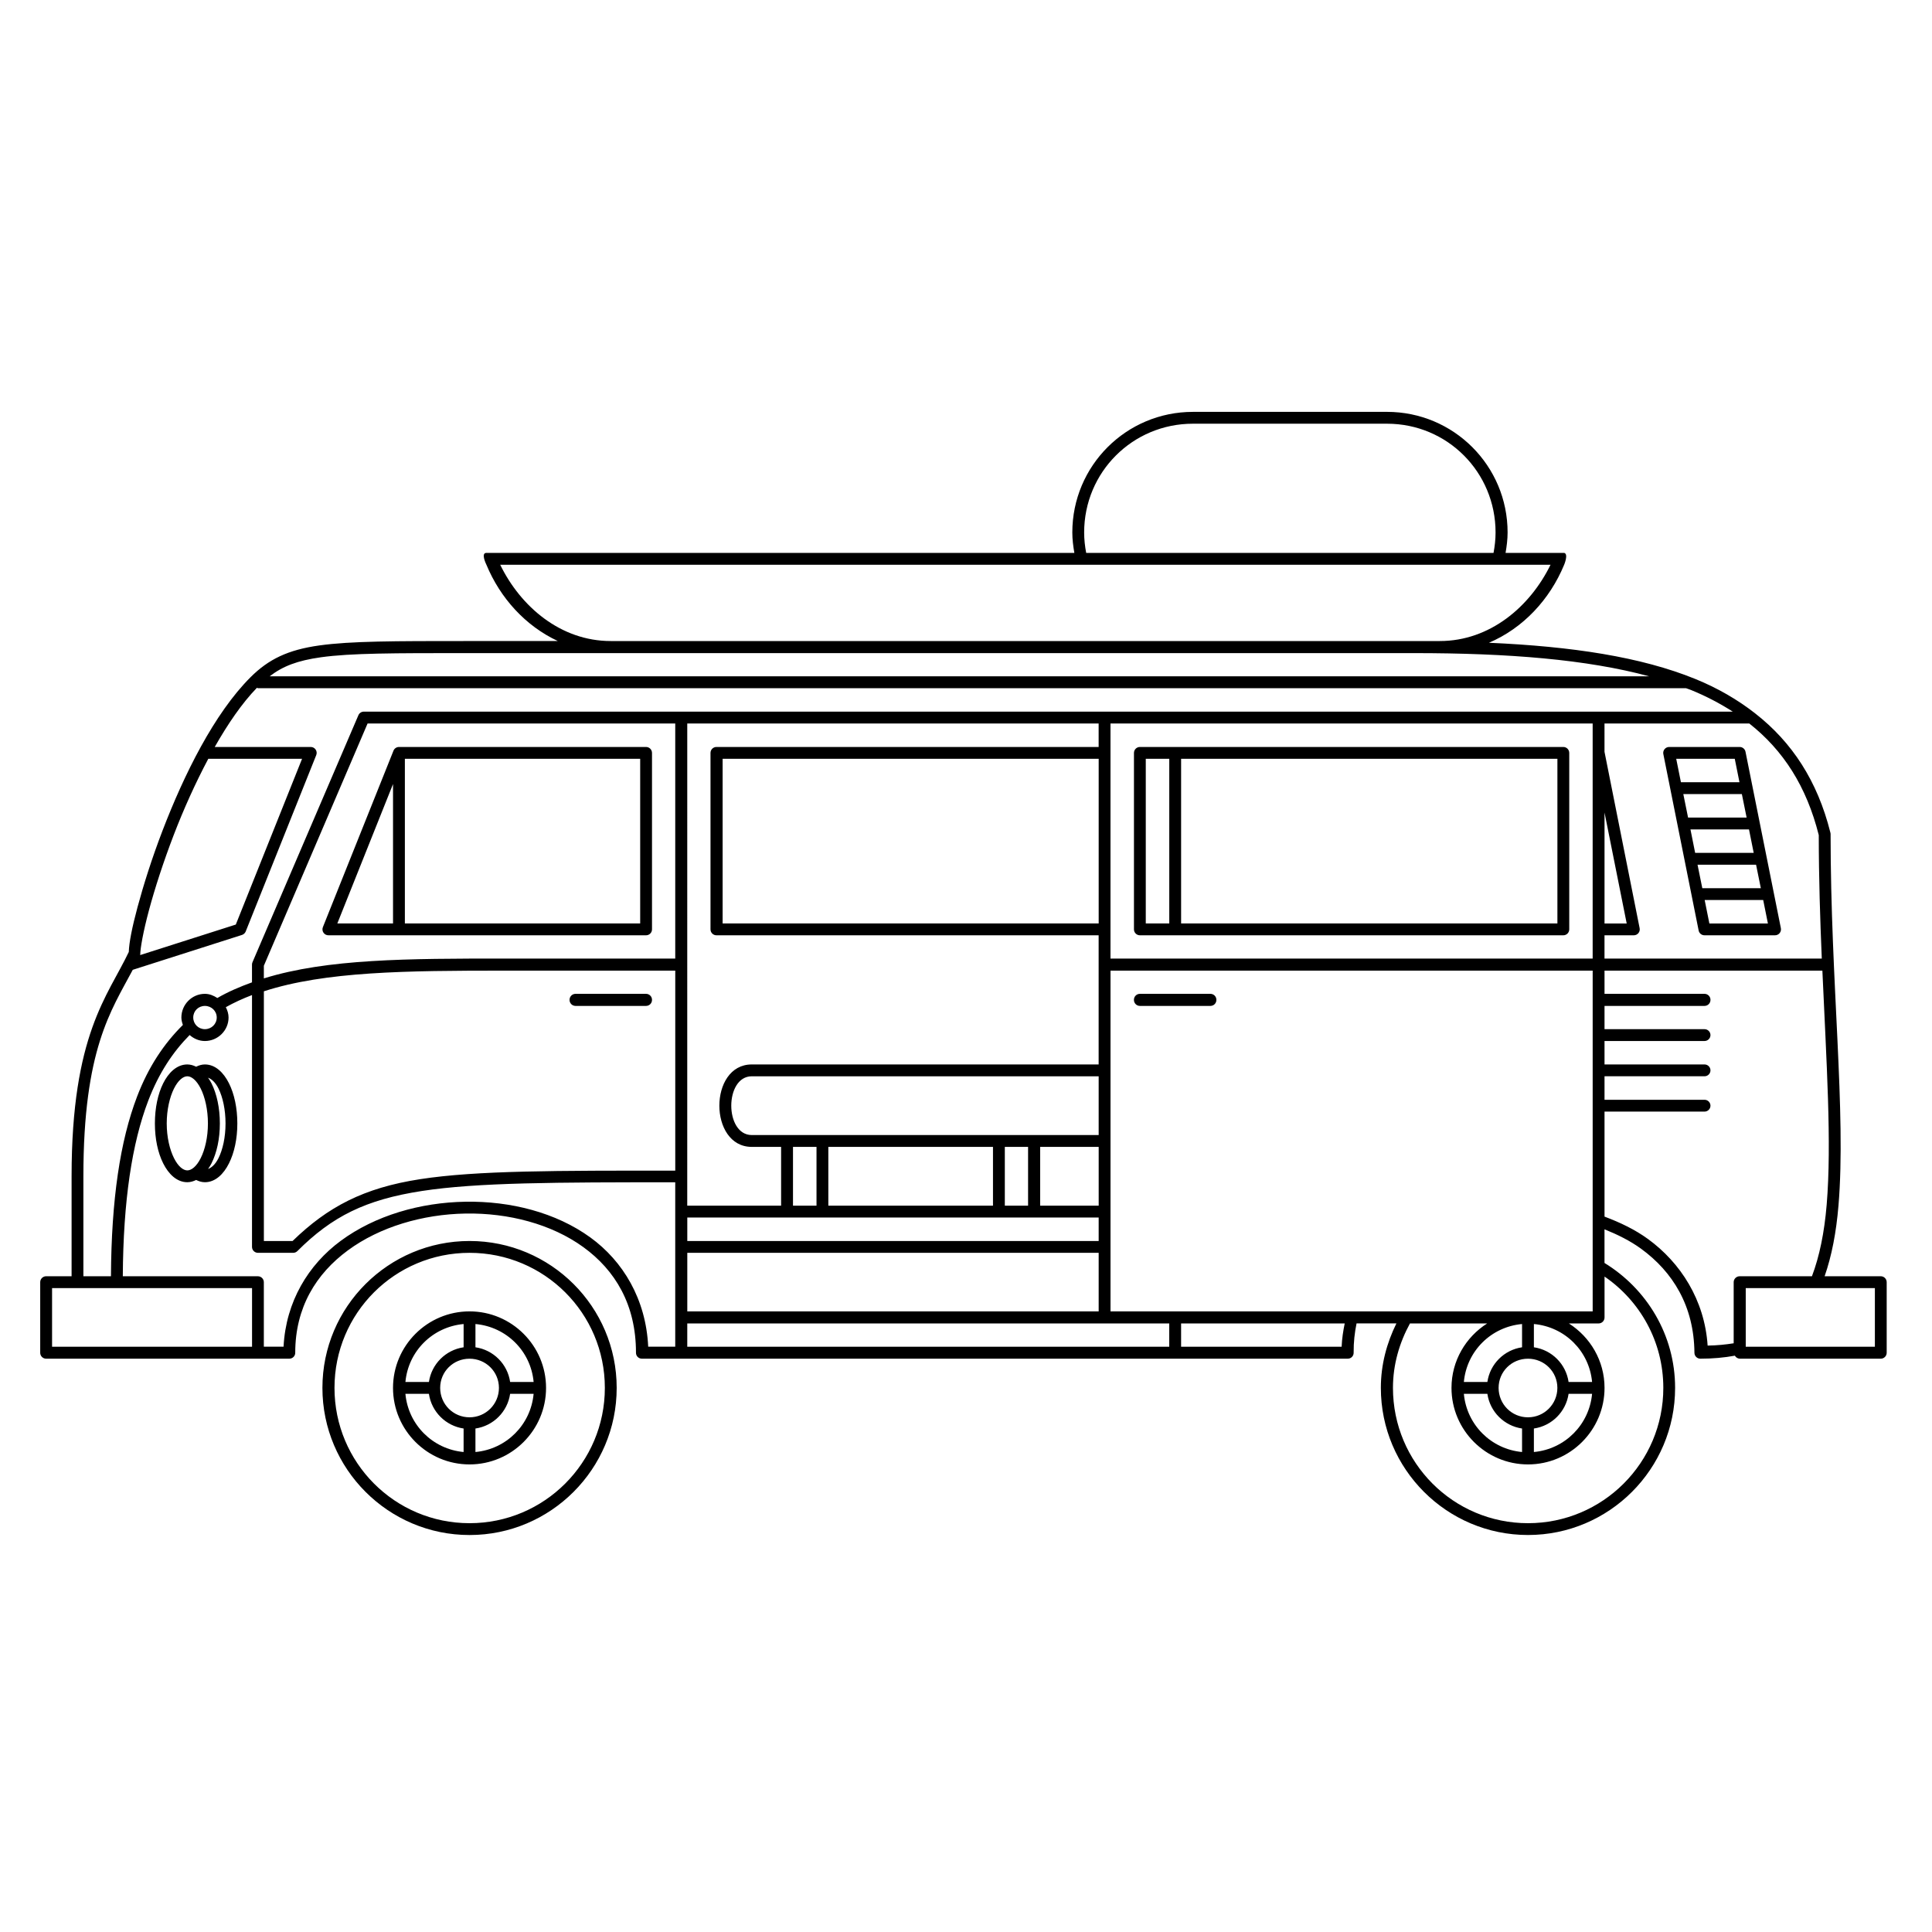 <?xml version="1.0" encoding="UTF-8"?>
<!-- Uploaded to: SVG Repo, www.svgrepo.com, Generator: SVG Repo Mixer Tools -->
<svg fill="#000000" width="800px" height="800px" version="1.1" viewBox="144 144 512 512" xmlns="http://www.w3.org/2000/svg">
 <path d="m460.14 253.15c-17.68 0-31.965 14.285-31.965 31.965 0 1.852 0.238 3.644 0.539 5.41h-155.81c-1.59-0.016 0 3.137 0 3.137 3.664 8.852 10.367 16.23 18.926 20.219h-24.445c-18.703 0-30.402 0-38.762 1.168-8.359 1.172-13.473 3.672-18.234 8.426-9.613 9.598-17.613 25.773-23.309 40.621-2.852 7.426-5.07 14.504-6.629 20.281-1.469 5.457-2.231 9.367-2.32 11.898-5.543 11.703-15.16 21.793-15.16 59.457v26.488h-6.75c-0.863 0.004-1.562 0.707-1.566 1.57v18.664c-0.012 0.426 0.148 0.832 0.445 1.137 0.293 0.305 0.699 0.477 1.121 0.477h64.391c0.91 0.031 1.66-0.703 1.629-1.613 0-11.93 5.508-20.875 13.945-27.09 8.441-6.215 19.797-9.574 31.199-9.762 11.398-0.191 22.793 2.793 31.211 8.902 8.418 6.106 13.945 15.215 13.945 27.949-0.031 0.887 0.68 1.613 1.566 1.613h187.01c0.91 0.031 1.645-0.703 1.613-1.613-0.023-2.75 0.27-5.305 0.77-7.734h10.562c-2.551 5.176-4.121 10.926-4.121 17.082 0 21.508 17.484 38.992 38.992 38.992 21.504 0 38.988-17.484 38.988-38.992 0-14.051-7.531-26.258-18.711-33.102v-8.918c3.457 1.395 6.762 3.019 9.656 5.121 8.484 6.164 14.078 15.266 14.176 27.598 0.004 0.867 0.703 1.566 1.57 1.566 3.312 0 6.344-0.281 9.148-0.797 0.266 0.473 0.762 0.777 1.305 0.797h37.363c0.422 0 0.828-0.172 1.121-0.477 0.297-0.305 0.457-0.711 0.445-1.137v-18.664c-0.004-0.863-0.703-1.566-1.566-1.57h-14.883c1.895-5.438 3.082-11.648 3.672-18.711 2.074-24.777-2.09-59.074-2.09-98.555-0.008-0.117-0.027-0.223-0.062-0.336-3.418-13.68-10.176-23.941-19.895-31.535-0.031-0.031-0.059-0.047-0.094-0.078-4.617-3.594-9.84-6.641-15.805-9.07-14.41-5.867-32.727-8.625-54.688-9.594 9.059-3.852 16.137-11.461 19.941-20.68 0 0 1.199-2.856 0-3.137h-15.531c0.305-1.766 0.539-3.559 0.539-5.41 0-17.68-14.285-31.965-31.965-31.965zm0 3.137h51.43c15.992 0 28.77 12.836 28.77 28.828 0 1.855-0.211 3.656-0.539 5.41h-107.95c-0.332-1.754-0.539-3.555-0.539-5.41 0-15.992 12.84-28.828 28.828-28.828zm-183.58 37.375h278.35c-5.422 11.109-16.078 20.219-29.336 20.219h-219.73c-13.258 0-23.867-9.105-29.289-20.219zm-9.176 23.418h251.34c25.016 0 45.805 1.676 62.328 6.148h-365.59c3.488-2.684 7.356-4.172 13.574-5.043 7.953-1.113 19.645-1.105 38.348-1.105zm-55.289 9.191c0.094 0.02 0.156 0.109 0.262 0.109h378.45c0.422 0.164 0.883 0.293 1.293 0.461 4.059 1.652 7.727 3.59 11.102 5.75h-362.84c-0.621 0.023-1.168 0.41-1.398 0.984l-28.059 65.438c-0.086 0.203-0.129 0.422-0.125 0.645v4.676c-3.227 1.172-6.328 2.488-9.18 4.148-0.98-0.637-2.062-1.105-3.305-1.105-3.434 0-6.227 2.84-6.227 6.273 0 0.695 0.188 1.344 0.398 1.969-4.969 4.914-9.102 11.043-12.129 18.957-4.512 11.781-6.816 27.312-6.934 47.645h-7.305v-26.488c0-33.664 7.348-43.91 13.086-54.723l28.98-9.254c0.418-0.148 0.766-0.469 0.938-0.875l18.711-46.789c0.402-1.027-0.355-2.129-1.461-2.137h-25.445c3.453-6.082 7.199-11.578 11.18-15.684zm29.32 9.457h81.531v62.301h-45.156c-25.664 0-47.062 0.035-63.867 5.258v-3.352zm84.715 0h109.02v6.227h-101.29c-0.867 0.004-1.566 0.703-1.57 1.57v46.77c0.004 0.863 0.703 1.566 1.57 1.566h101.29v34.227h-91.926c-11.449 0-11.449 21.848 0 21.848h7.777v15.574h-24.875zm112.16 0h127.78v62.301h-127.78zm130.92 0h38.363c9.016 7.113 15.168 16.652 18.418 29.582 0.008 11.438 0.359 22.27 0.801 32.719h-57.582v-6.168h7.797c0.473-0.008 0.918-0.227 1.211-0.602 0.293-0.371 0.398-0.855 0.297-1.32l-9.305-46.707zm-319.49 6.227c-0.637 0.008-1.207 0.395-1.445 0.984l-18.711 46.77c-0.195 0.492-0.129 1.051 0.176 1.484 0.301 0.434 0.801 0.684 1.332 0.668h84.145c0.867 0 1.566-0.703 1.57-1.566v-46.77c-0.004-0.867-0.703-1.566-1.57-1.57zm196.36 0c-0.867 0.004-1.566 0.703-1.57 1.57v46.77c0.004 0.863 0.703 1.566 1.57 1.566h112.22c0.863 0 1.562-0.703 1.566-1.566v-46.77c-0.004-0.867-0.703-1.566-1.566-1.57zm140.28 0c-0.469-0.004-0.914 0.199-1.215 0.555-0.305 0.355-0.434 0.828-0.352 1.289l9.363 46.789c0.145 0.75 0.805 1.285 1.566 1.273h18.648c0.484 0.012 0.949-0.203 1.254-0.578s0.422-0.871 0.316-1.344l-9.363-46.707c-0.141-0.727-0.766-1.258-1.508-1.277zm-387.16 3.137h24.848l-17.559 43.926-25.355 8.09c0.008-0.043 0.031-0.082 0.031-0.125 0-1.621 0.797-6.148 2.324-11.809 1.523-5.66 3.754-12.605 6.562-19.926 2.586-6.731 5.707-13.684 9.148-20.156zm52.094 0h62.359v43.637h-62.359zm84.207 0h99.66v43.637h-99.66zm112.14 0h6.227v43.637h-6.227zm9.363 0h99.723v43.637h-99.723zm131.21 0h15.516l1.246 6.211h-15.516zm-340.06 6.688v36.949h-14.762zm341.94 2.66h15.516l1.262 6.227h-15.516zm-20.879 4.891 5.875 29.398h-5.875zm22.773 4.473h15.512l1.246 6.211h-15.516zm1.875 9.348h15.512l1.262 6.227h-15.512zm1.891 9.363h15.512l1.246 6.215h-15.512zm-317.96 18.711h45.156v53c-31.422 0-52.539-0.055-67.586 2.262-14.996 2.305-24.527 7.352-33.828 16.387h-7.609v-66.172c16.238-5.273 37.656-5.477 63.867-5.477zm160.5 0h127.78v90.301h-127.78zm130.92 0h57.734c1.074 24.277 2.508 45.668 1.137 62.055-0.617 7.387-1.906 13.645-3.902 18.941h-19.113c-0.426-0.012-0.84 0.145-1.145 0.441-0.309 0.293-0.484 0.703-0.484 1.129v16.191c-2.106 0.336-4.336 0.57-6.902 0.613-0.797-12.113-7.215-22-15.809-28.246-3.453-2.512-7.398-4.387-11.516-5.934v-27.828h26.508c0.863-0.004 1.566-0.703 1.57-1.566-0.004-0.867-0.707-1.566-1.57-1.57h-26.508v-6.227h26.508c0.863-0.004 1.566-0.703 1.57-1.566-0.004-0.867-0.707-1.566-1.57-1.57h-26.508v-6.211h26.508c0.863-0.004 1.566-0.703 1.57-1.57-0.004-0.863-0.707-1.562-1.57-1.566h-26.508v-6.164h26.508c0.426-0.004 0.832-0.176 1.129-0.484 0.297-0.309 0.453-0.723 0.441-1.148-0.004-0.863-0.707-1.562-1.57-1.566h-26.508zm-272.71 6.152c-0.863 0.004-1.562 0.703-1.566 1.566-0.016 0.426 0.145 0.84 0.438 1.148 0.297 0.309 0.703 0.48 1.129 0.484h18.711c0.43-0.004 0.836-0.176 1.133-0.484 0.293-0.309 0.453-0.723 0.438-1.148-0.004-0.863-0.703-1.562-1.57-1.566zm149.57 0c-0.867 0.004-1.566 0.703-1.57 1.566-0.012 0.426 0.145 0.84 0.441 1.148 0.293 0.309 0.703 0.48 1.129 0.484h18.711c0.426-0.004 0.832-0.176 1.129-0.484s0.453-0.723 0.438-1.148c0-0.863-0.703-1.562-1.566-1.566zm-235.29 0.324v66.742c0.004 0.863 0.703 1.562 1.57 1.566h9.363c0.41-0.004 0.801-0.172 1.09-0.461 9.164-9.164 18.031-13.625 33.012-15.93 14.684-2.258 35.492-2.305 67.125-2.305v43.574h-7.164c-0.594-12.625-6.688-22.684-15.328-28.953-9.113-6.609-21.145-9.668-33.117-9.469-11.977 0.199-23.922 3.652-33.012 10.348-8.609 6.34-14.566 16.129-15.176 28.074h-5.227v-17.098c-0.004-0.863-0.703-1.566-1.566-1.57h-35.809c0.121-20.086 2.438-35.281 6.746-46.539 2.809-7.332 6.531-12.898 10.965-17.391 1.09 0.953 2.481 1.586 4.043 1.586 3.434 0 6.273-2.793 6.273-6.227 0-0.992-0.301-1.898-0.723-2.738 2.176-1.219 4.496-2.281 6.934-3.211zm-12.484 2.875c1.73 0 3.137 1.344 3.137 3.074 0 1.73-1.406 3.09-3.137 3.09-1.73 0-3.09-1.359-3.09-3.09 0-1.73 1.359-3.074 3.09-3.074zm-5.242 6.242c0.105 0.176 0.227 0.34 0.352 0.508-0.121-0.168-0.246-0.332-0.352-0.508zm0.582 9.27c-2.785 0-4.981 2.172-6.394 4.996-1.414 2.824-2.199 6.555-2.199 10.641 0 4.086 0.785 7.754 2.199 10.578 1.414 2.824 3.609 4.996 6.394 4.996 0.84 0 1.613-0.246 2.34-0.598 0.719 0.352 1.48 0.598 2.32 0.598 2.789 0 4.969-2.172 6.379-4.996 1.414-2.824 2.215-6.492 2.215-10.578 0-4.086-0.801-7.816-2.215-10.641-1.41-2.824-3.59-4.996-6.379-4.996-0.84 0-1.602 0.246-2.32 0.602-0.727-0.355-1.5-0.602-2.34-0.602zm0 3.137c1.086 0 2.426 1.008 3.555 3.258 1.125 2.254 1.906 5.582 1.906 9.242 0 3.66-0.781 6.926-1.906 9.18-1.129 2.25-2.469 3.258-3.555 3.258-1.086 0-2.41-1.008-3.535-3.258-1.125-2.254-1.922-5.519-1.922-9.18 0-3.66 0.797-6.988 1.922-9.242 1.125-2.25 2.453-3.258 3.535-3.258zm149.59 0h91.926v15.574h-91.926c-7.25 0-7.25-15.574 0-15.574zm-144.09 0.367c0.918 0.371 1.902 1.164 2.766 2.891 1.125 2.254 1.859 5.582 1.859 9.242 0 3.66-0.734 6.926-1.859 9.18-0.863 1.727-1.848 2.519-2.766 2.891 0.32-0.48 0.637-0.957 0.906-1.492 1.41-2.824 2.215-6.492 2.215-10.578 0-4.086-0.805-7.816-2.215-10.641-0.27-0.535-0.586-1.012-0.906-1.492zm155.01 18.344h6.231v15.574h-6.231zm9.363 0h43.637v15.574h-43.637zm46.773 0h6.164v15.574h-6.164zm9.363 0h15.512v15.574h-15.512zm-93.512 18.711h109.02v6.227h-109.02zm-57.703 6.227c-21.504 0-38.992 17.426-38.992 38.93 0 21.508 17.488 38.992 38.992 38.992 21.508 0 38.992-17.484 38.992-38.992 0-21.504-17.484-38.93-38.992-38.93zm0 3.137c19.805 0 35.855 15.988 35.855 35.793 0 19.805-16.051 35.855-35.855 35.855-19.805 0-35.793-16.051-35.793-35.855 0-19.805 15.988-35.793 35.793-35.793zm57.703 0h109.02v15.516h-109.02zm243.08 6.289c9.402 6.445 15.578 17.234 15.578 29.504 0 19.805-16.051 35.855-35.855 35.855s-35.793-16.051-35.793-35.855c0-6.227 1.723-11.988 4.504-17.082h20.465c-5.664 3.602-9.457 9.891-9.457 17.082 0 11.18 9.102 20.281 20.281 20.281 11.176 0 20.277-9.102 20.277-20.281 0-7.191-3.789-13.48-9.453-17.082h7.887c0.863 0 1.562-0.703 1.566-1.566zm-411.42 3.059h52.996v15.531h-52.996zm448.84 0h34.223v15.531h-34.223zm-338.21 6.168c-11.18 0-20.277 9.102-20.277 20.277 0 11.18 9.098 20.281 20.277 20.281 11.18 0 20.281-9.102 20.281-20.281 0-11.176-9.102-20.277-20.281-20.277zm57.703 3.195h127.73v6.168h-127.73zm130.87 0h43.359c-0.406 1.992-0.727 4.031-0.816 6.168h-42.543zm-190.14 0.156v6.164c-4.75 0.699-8.5 4.441-9.195 9.195h-6.227c0.754-8.199 7.219-14.609 15.422-15.359zm3.137 0c8.203 0.746 14.668 7.16 15.418 15.359h-6.227c-0.691-4.758-4.438-8.5-9.191-9.195zm277.36 0v6.164c-4.754 0.695-8.5 4.438-9.191 9.195h-6.231c0.754-8.199 7.219-14.613 15.422-15.359zm3.137 0c8.203 0.746 14.668 7.16 15.422 15.359h-6.227c-0.695-4.758-4.438-8.5-9.195-9.195zm-282.07 9.191c4.312 0 7.797 3.422 7.797 7.734s-3.484 7.797-7.797 7.797-7.777-3.484-7.777-7.797 3.465-7.734 7.777-7.734zm280.5 0c4.312 0 7.793 3.422 7.793 7.734s-3.481 7.797-7.793 7.797-7.781-3.484-7.781-7.797 3.469-7.734 7.781-7.734zm-297.49 9.305h6.227c0.695 4.75 4.445 8.496 9.195 9.195v6.227c-8.203-0.758-14.668-7.219-15.422-15.422zm27.75 0h6.227c-0.75 8.203-7.215 14.668-15.418 15.422v-6.227c4.754-0.695 8.5-4.441 9.191-9.195zm252.75 0h6.231c0.691 4.754 4.438 8.5 9.191 9.195v6.227c-8.203-0.754-14.668-7.219-15.422-15.422zm27.754 0h6.227c-0.754 8.203-7.215 14.668-15.422 15.422v-6.227c4.758-0.695 8.5-4.441 9.195-9.195z"/>
</svg>
